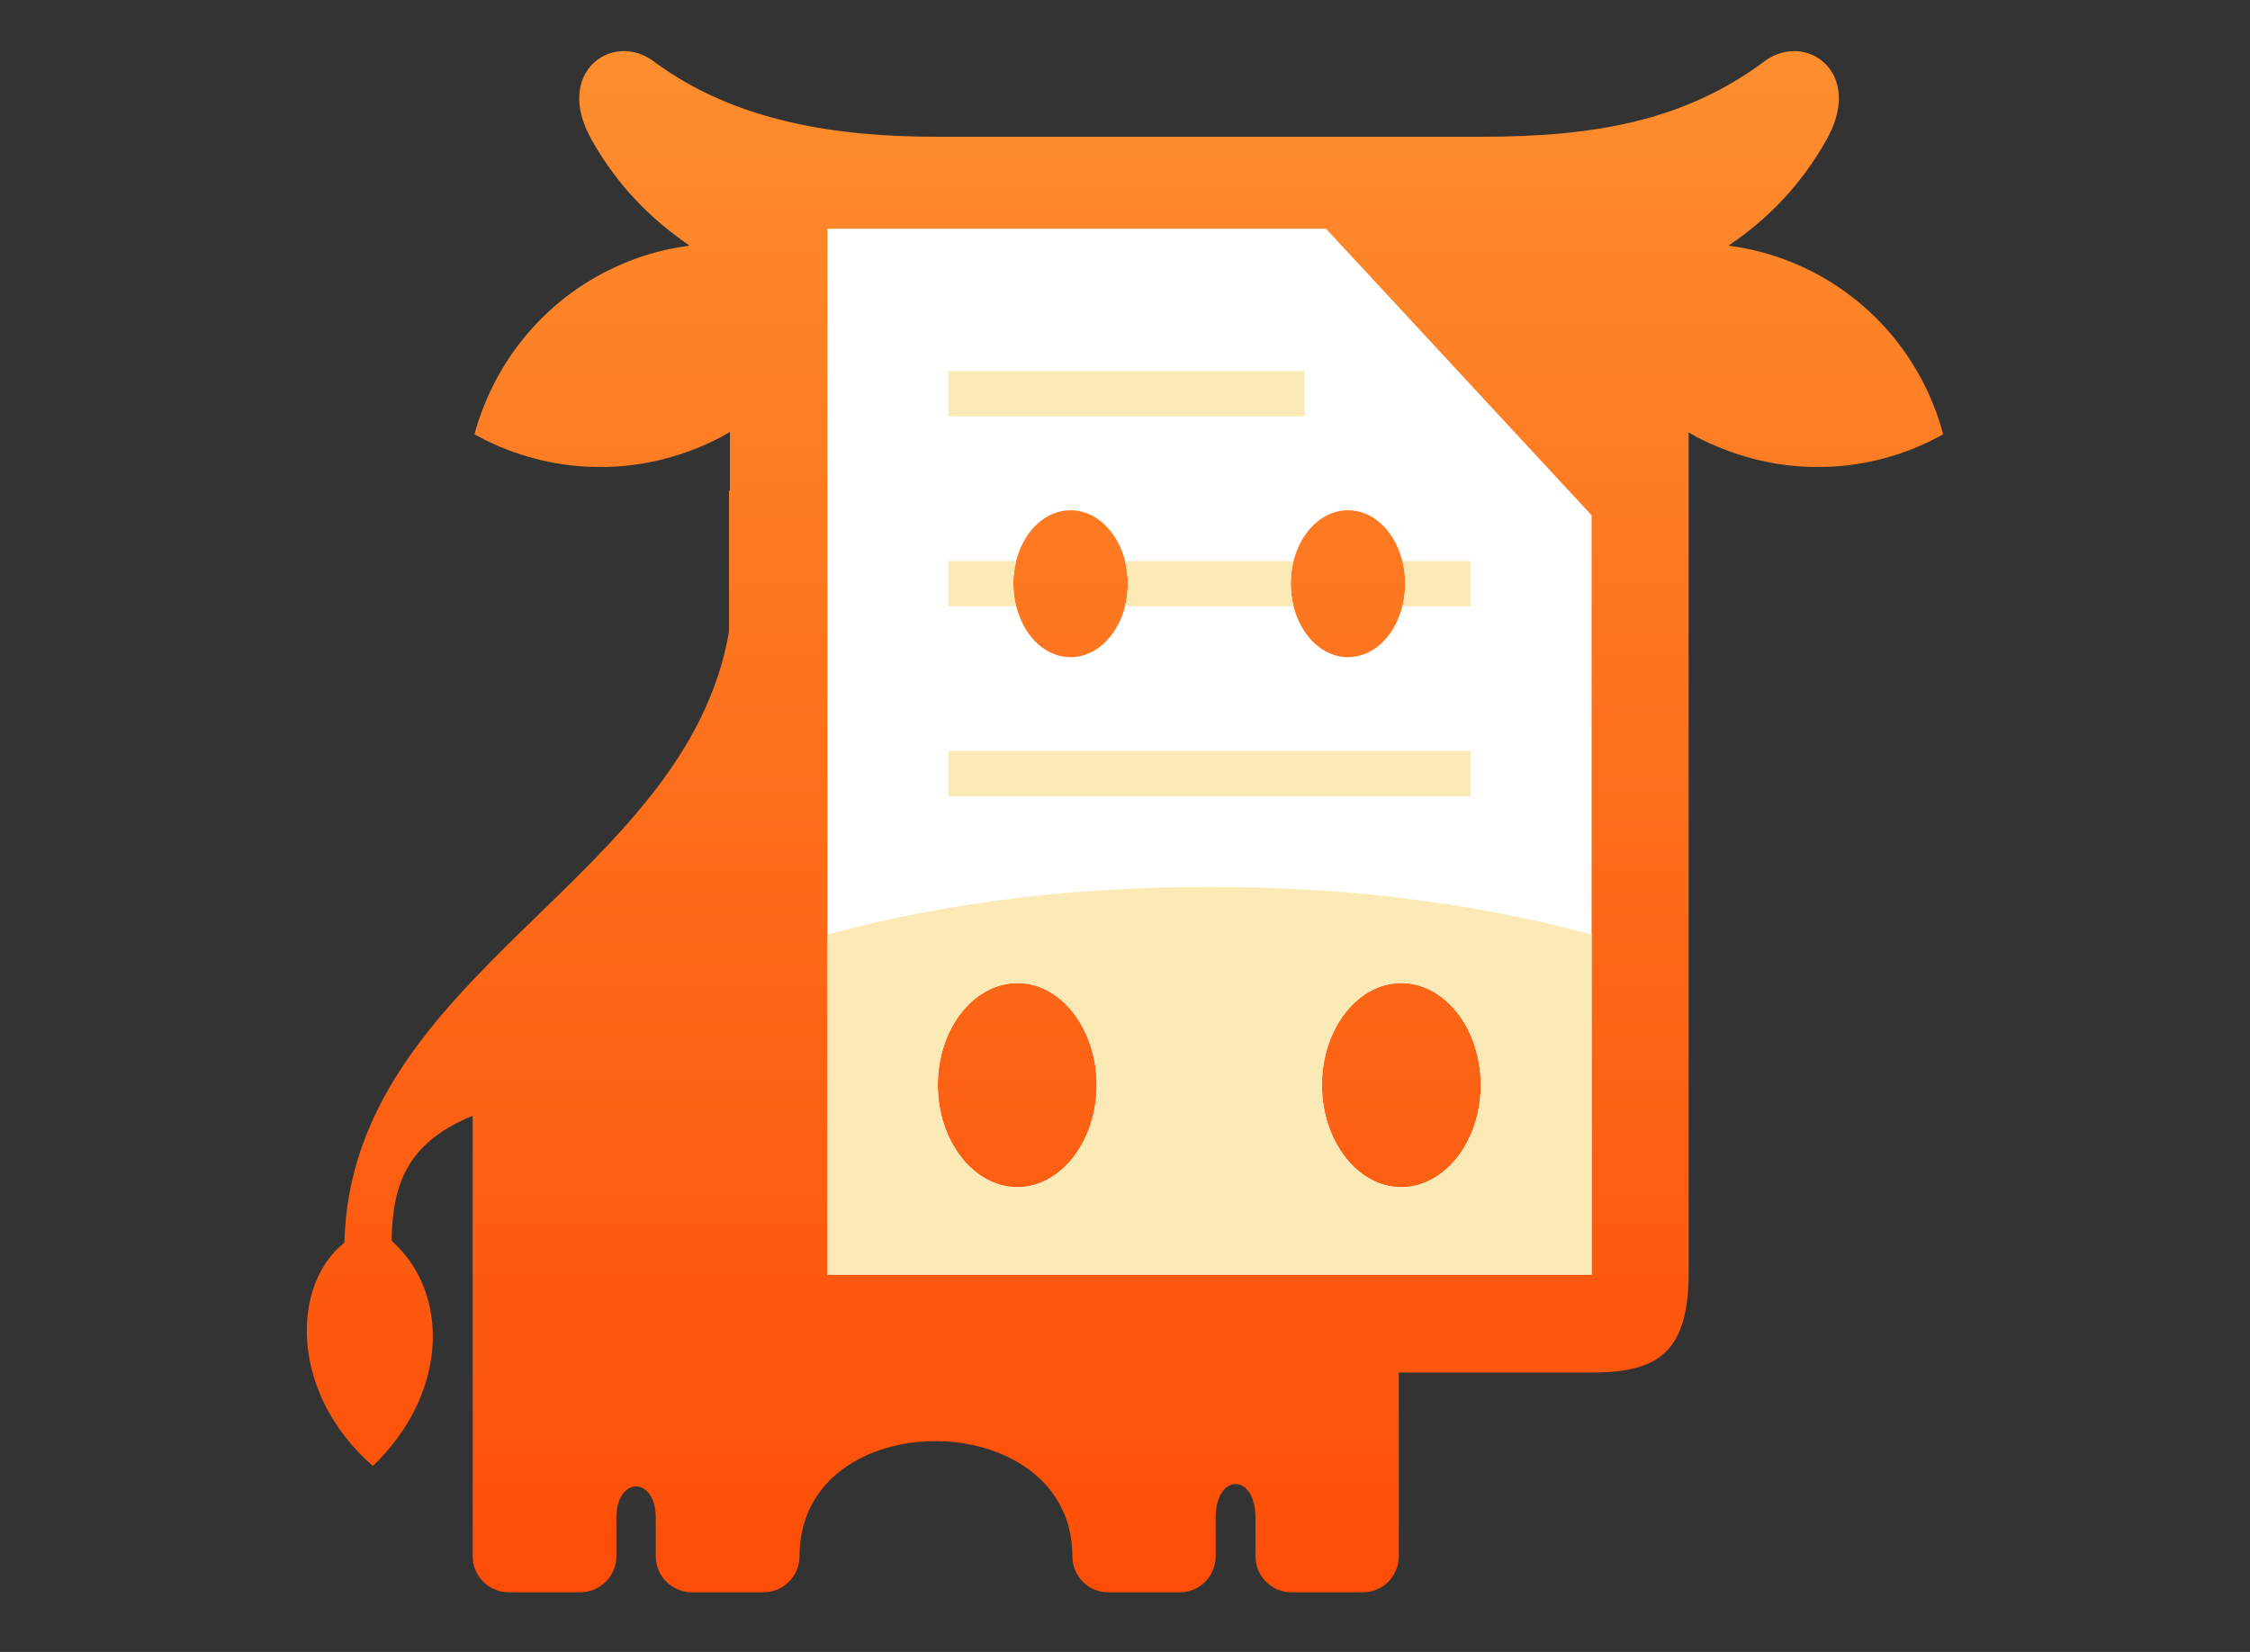 <svg width="64" height="47" viewBox="0 0 64 47" fill="none" xmlns="http://www.w3.org/2000/svg">
<rect x="0" y="0" width="64" height="47" fill="#333333" stroke="none"/>
<path d="M50.193 1.742C47.888 3.461 45.31 3.891 42.119 3.891H41.638H27.131H26.649C23.823 3.891 20.919 3.474 18.587 1.742C17.428 0.883 15.749 2.042 16.817 3.956C17.442 5.076 18.262 5.988 19.239 6.717C19.356 6.808 19.486 6.899 19.616 6.99C18.978 7.069 18.34 7.238 17.728 7.498C15.566 8.41 14.069 10.246 13.496 12.356C15.41 13.424 17.767 13.619 19.929 12.707C20.215 12.59 20.502 12.447 20.762 12.291V13.957H20.736V17.968C19.525 25.066 9.98 27.683 9.797 35.353C8.274 36.565 8.235 39.638 10.605 41.709C12.74 39.664 12.819 36.799 11.139 35.301C11.165 33.726 11.555 32.515 13.444 31.746V44.274C13.444 44.847 13.912 45.303 14.472 45.303H16.504C17.064 45.303 17.533 44.847 17.533 44.274V43.18C17.533 41.995 18.653 41.995 18.653 43.18V44.274C18.653 44.561 18.77 44.821 18.952 45.003C19.148 45.186 19.395 45.303 19.681 45.303H21.713C22.286 45.303 22.742 44.847 22.742 44.274C22.742 39.885 30.503 39.938 30.503 44.274C30.503 44.847 30.959 45.303 31.519 45.303H33.563C34.123 45.303 34.579 44.847 34.579 44.274V43.18C34.579 41.904 35.712 41.904 35.712 43.18V44.274C35.712 44.561 35.829 44.821 36.012 45.003C36.194 45.186 36.455 45.303 36.728 45.303H38.772C39.332 45.303 39.788 44.847 39.788 44.274V39.052H45.245C47.094 39.052 48.032 38.544 48.032 36.226V12.304C48.292 12.46 48.565 12.59 48.852 12.707C51.014 13.619 53.371 13.424 55.272 12.356C54.712 10.246 53.214 8.41 51.053 7.498C50.428 7.238 49.803 7.069 49.164 6.99C50.31 6.222 51.261 5.219 51.965 3.956C52.787 2.481 51.978 1.454 51.033 1.454C50.752 1.454 50.459 1.545 50.193 1.742Z" fill="url(#paint0_linear_43_2009)"/>
<path fill-rule="evenodd" clip-rule="evenodd" d="M23.537 6.508H28.942V15.832C28.863 16.08 28.824 16.34 28.824 16.601C28.824 16.874 28.863 17.135 28.942 17.369V27.969C27.691 27.969 26.675 29.271 26.675 30.873C26.675 32.462 27.691 33.777 28.942 33.777V36.265H23.537V6.508ZM28.942 6.508H37.718L39.854 8.813V15.845C39.62 15.064 39.034 14.517 38.344 14.517C37.445 14.517 36.716 15.455 36.716 16.601C36.716 17.76 37.445 18.697 38.344 18.697C39.034 18.697 39.62 18.15 39.854 17.369V27.969C38.617 27.969 37.602 29.271 37.602 30.873C37.602 32.462 38.617 33.777 39.854 33.777V36.265H28.942V33.777C30.179 33.777 31.194 32.462 31.194 30.873C31.194 29.271 30.179 27.969 28.942 27.969V17.369C29.176 18.15 29.762 18.697 30.452 18.697C31.351 18.697 32.08 17.76 32.08 16.601C32.08 15.455 31.351 14.517 30.452 14.517C29.762 14.517 29.176 15.064 28.942 15.832V6.508ZM39.854 8.813L45.272 14.66V36.265H39.854V33.777C41.105 33.777 42.12 32.462 42.12 30.873C42.12 29.271 41.105 27.969 39.854 27.969V17.369C39.932 17.135 39.971 16.874 39.971 16.601C39.971 16.34 39.932 16.08 39.854 15.845V8.813Z" fill="white"/>
<path fill-rule="evenodd" clip-rule="evenodd" d="M28.942 36.265H23.537V26.589C25.204 26.133 27.014 25.782 28.942 25.547V27.969C27.691 27.969 26.675 29.272 26.675 30.873C26.675 32.462 27.691 33.777 28.942 33.777V36.265ZM39.854 36.265H28.942V33.777C30.179 33.777 31.194 32.462 31.194 30.873C31.194 29.272 30.179 27.969 28.942 27.969V25.547C30.673 25.339 32.51 25.235 34.398 25.235C36.286 25.235 38.122 25.339 39.854 25.547V27.969C38.617 27.969 37.601 29.272 37.601 30.873C37.601 32.462 38.617 33.777 39.854 33.777V36.265ZM45.272 26.589V36.265H39.854V33.777C41.105 33.777 42.12 32.462 42.12 30.873C42.12 29.272 41.105 27.969 39.854 27.969V25.547C41.795 25.782 43.605 26.133 45.272 26.589Z" fill="#FCEAB6"/>
<path fill-rule="evenodd" clip-rule="evenodd" d="M39.893 15.962H41.834V17.251H39.893C39.945 17.043 39.971 16.834 39.971 16.6C39.971 16.378 39.945 16.17 39.893 15.962ZM32.001 15.962H36.793C36.742 16.17 36.715 16.378 36.715 16.6C36.715 16.834 36.742 17.043 36.793 17.251H32.001C32.053 17.043 32.079 16.834 32.079 16.6C32.079 16.378 32.053 16.17 32.001 15.962ZM26.975 15.962H28.902C28.85 16.17 28.824 16.378 28.824 16.6C28.824 16.834 28.85 17.043 28.902 17.251H26.975V15.962ZM26.975 10.557H37.106V11.847H26.975V10.557ZM26.975 21.366H41.834V22.655H26.975V21.366Z" fill="#FCEAB6"/>
<defs>
<linearGradient id="paint0_linear_43_2009" x1="31.999" y1="45.233" x2="31.999" y2="0.813" gradientUnits="userSpaceOnUse">
<stop stop-color="#FD4D07"/>
<stop offset="1" stop-color="#FD8F2F"/>
</linearGradient>
</defs>
</svg>
